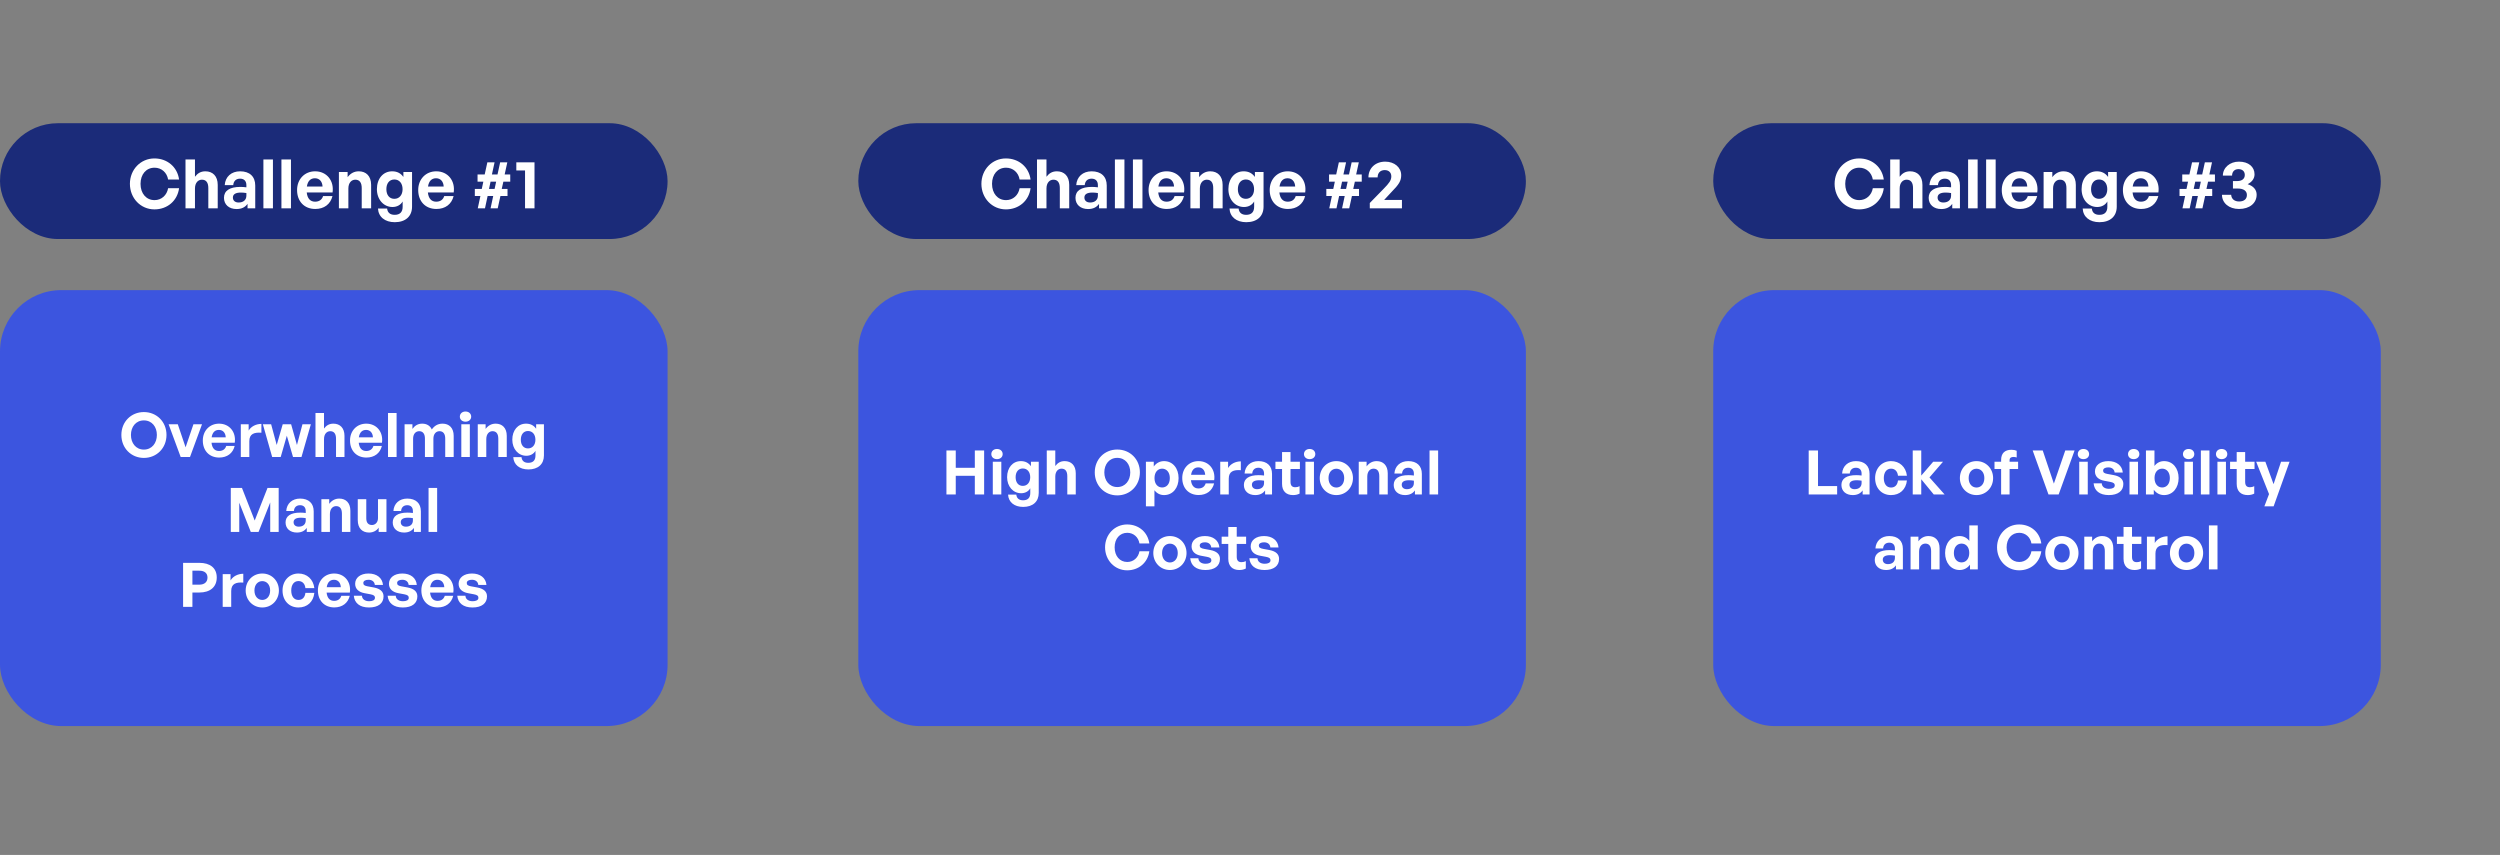 <?xml version="1.0" encoding="UTF-8"?> <svg xmlns="http://www.w3.org/2000/svg" width="734" height="251" viewBox="0 0 734 251" fill="none"><rect x="0" y="0" width="734" height="251" fill="#808080" stroke="none"/><rect y="36.176" width="196" height="34" rx="17" fill="#1B2B79"></rect><path d="M45.34 61.476C41.3 61.476 38.14 58.196 38.14 53.976C38.14 49.776 41.3 46.516 45.34 46.516C49.12 46.516 52.08 49.036 52.58 52.716H49.36C49.02 50.656 47.42 49.236 45.38 49.236C42.92 49.236 41.26 51.176 41.26 53.976C41.26 56.796 42.92 58.756 45.38 58.756C47.42 58.756 49 57.316 49.36 55.256H52.58C52.08 58.976 49.12 61.476 45.34 61.476ZM57.243 55.356V61.176H54.463V46.816H57.243V51.896C57.983 50.916 58.903 50.296 60.303 50.296C62.443 50.296 63.923 51.696 63.923 54.276V61.176H61.163V55.216C61.163 53.636 60.543 52.756 59.283 52.756C58.183 52.756 57.243 53.636 57.243 55.356ZM72.678 61.176V59.856C71.978 60.856 70.918 61.376 69.458 61.376C67.238 61.376 65.758 60.076 65.758 58.076C65.758 55.996 67.438 54.876 70.558 54.876C71.158 54.876 71.678 54.916 72.338 54.996V54.356C72.338 53.156 71.658 52.456 70.498 52.456C69.298 52.456 68.578 53.156 68.478 54.356H65.978C66.138 51.896 67.918 50.296 70.498 50.296C73.298 50.296 74.938 51.836 74.938 54.456V61.176H72.678ZM68.378 57.996C68.378 58.896 69.018 59.456 70.058 59.456C71.478 59.456 72.338 58.676 72.338 57.436V56.676C71.678 56.576 71.218 56.536 70.738 56.536C69.158 56.536 68.378 57.036 68.378 57.996ZM80.134 61.176H77.334V46.816H80.134V61.176ZM85.427 61.176H82.627V46.816H85.427V61.176ZM92.56 61.356C89.36 61.356 87.22 59.136 87.22 55.796C87.22 52.616 89.44 50.296 92.52 50.296C95.9 50.296 98.14 53.036 97.64 56.516H90.06C90.24 58.256 91.08 59.216 92.5 59.216C93.72 59.216 94.54 58.616 94.86 57.556H97.62C97.02 59.976 95.16 61.356 92.56 61.356ZM92.46 52.336C91.16 52.336 90.34 53.176 90.1 54.756H94.7C94.62 53.276 93.78 52.336 92.46 52.336ZM102.282 55.356V61.176H99.502V50.496H102.062V52.016C102.842 50.956 103.942 50.296 105.342 50.296C107.482 50.296 108.962 51.696 108.962 54.276V61.176H106.202V55.216C106.202 53.636 105.582 52.756 104.322 52.756C103.222 52.756 102.282 53.636 102.282 55.356ZM115.897 65.236C113.017 65.236 111.097 63.676 110.977 61.216H113.657C113.777 62.436 114.557 63.076 115.877 63.076C117.417 63.076 118.217 62.256 118.217 60.716V59.156C117.637 60.176 116.537 60.776 115.237 60.776C112.617 60.776 110.657 58.556 110.657 55.536C110.657 52.436 112.497 50.296 115.137 50.296C116.577 50.296 117.657 50.856 118.437 51.956V50.496H120.977V60.676C120.977 63.516 119.057 65.236 115.897 65.236ZM113.437 55.536C113.437 57.276 114.337 58.376 115.777 58.376C117.237 58.376 118.197 57.236 118.197 55.556C118.197 53.816 117.237 52.696 115.777 52.696C114.357 52.696 113.437 53.796 113.437 55.536ZM128.126 61.356C124.926 61.356 122.786 59.136 122.786 55.796C122.786 52.616 125.006 50.296 128.086 50.296C131.466 50.296 133.706 53.036 133.206 56.516H125.626C125.806 58.256 126.646 59.216 128.066 59.216C129.286 59.216 130.106 58.616 130.426 57.556H133.186C132.586 59.976 130.726 61.356 128.126 61.356ZM128.026 52.336C126.726 52.336 125.906 53.176 125.666 54.756H130.266C130.186 53.276 129.346 52.336 128.026 52.336ZM142.388 61.176H140.268L141.048 57.536H139.408V55.476H141.448L141.908 53.336H140.208V51.216H142.308L143.088 47.656H145.208L144.428 51.216H146.068L146.848 47.656H148.948L148.168 51.216H149.808V53.336H147.788L147.308 55.476H149.008V57.536H146.928L146.128 61.176H144.028L144.808 57.536H143.168L142.388 61.176ZM144.028 53.336L143.568 55.476H145.208L145.668 53.336H144.028ZM156.931 61.176H154.151V50.056H151.591V47.656H156.931V61.176Z" fill="white"></path><rect y="85.176" width="196" height="128" rx="18" fill="#3C55DF"></rect><path d="M42.241 134.446C38.515 134.446 35.635 131.566 35.635 127.696C35.635 123.826 38.515 120.982 42.241 120.982C45.985 120.982 48.883 123.826 48.883 127.696C48.883 131.566 45.985 134.446 42.241 134.446ZM42.241 131.998C44.617 131.998 46.057 130.072 46.057 127.696C46.057 125.32 44.617 123.43 42.241 123.43C39.883 123.43 38.443 125.32 38.443 127.696C38.443 130.072 39.883 131.998 42.241 131.998ZM59.312 124.564L55.784 134.176H53.048L49.502 124.564H52.202L54.488 131.332L56.792 124.564H59.312ZM64.352 134.338C61.472 134.338 59.546 132.34 59.546 129.334C59.546 126.472 61.544 124.384 64.316 124.384C67.358 124.384 69.374 126.85 68.924 129.982H62.102C62.264 131.548 63.02 132.412 64.298 132.412C65.396 132.412 66.134 131.872 66.422 130.918H68.906C68.366 133.096 66.692 134.338 64.352 134.338ZM64.262 126.22C63.092 126.22 62.354 126.976 62.138 128.398H66.278C66.206 127.066 65.45 126.22 64.262 126.22ZM73.202 129.514V134.176H70.7V124.564H73.004V126.418C73.706 125.194 75.2 124.456 76.748 124.456V127.048C74.624 126.886 73.202 127.39 73.202 129.514ZM86.031 134.176L84.213 127.93L82.413 134.176H79.911L77.175 124.564H79.605L81.243 130.648L83.007 124.564H85.473L87.183 130.648L88.803 124.564H91.269L88.515 134.176H86.031ZM95.128 128.938V134.176H92.626V121.252H95.128V125.824C95.794 124.942 96.622 124.384 97.882 124.384C99.808 124.384 101.14 125.644 101.14 127.966V134.176H98.656V128.812C98.656 127.39 98.098 126.598 96.964 126.598C95.974 126.598 95.128 127.39 95.128 128.938ZM107.572 134.338C104.692 134.338 102.766 132.34 102.766 129.334C102.766 126.472 104.764 124.384 107.536 124.384C110.578 124.384 112.594 126.85 112.144 129.982H105.322C105.484 131.548 106.24 132.412 107.518 132.412C108.616 132.412 109.354 131.872 109.642 130.918H112.126C111.586 133.096 109.912 134.338 107.572 134.338ZM107.482 126.22C106.312 126.22 105.574 126.976 105.358 128.398H109.498C109.426 127.066 108.67 126.22 107.482 126.22ZM116.44 134.176H113.92V121.252H116.44V134.176ZM121.286 134.176H118.784V124.564H121.088V125.932C121.79 124.96 122.69 124.384 123.968 124.384C125.282 124.384 126.29 124.996 126.776 126.094C127.532 125.032 128.504 124.384 129.944 124.384C131.888 124.384 133.202 125.662 133.202 127.966V134.176H130.718V128.758C130.718 127.408 130.142 126.598 129.044 126.598C128.054 126.598 127.244 127.372 127.244 128.812V134.176H124.76V128.758C124.76 127.408 124.184 126.598 123.086 126.598C122.078 126.598 121.286 127.372 121.286 128.812V134.176ZM138.34 122.332C138.34 123.178 137.656 123.808 136.666 123.808C135.694 123.808 135.01 123.178 135.01 122.332C135.01 121.45 135.694 120.82 136.666 120.82C137.656 120.82 138.34 121.45 138.34 122.332ZM137.944 134.176H135.442V124.564H137.944V134.176ZM142.773 128.938V134.176H140.271V124.564H142.575V125.932C143.277 124.978 144.267 124.384 145.527 124.384C147.453 124.384 148.785 125.644 148.785 127.966V134.176H146.301V128.812C146.301 127.39 145.743 126.598 144.609 126.598C143.619 126.598 142.773 127.39 142.773 128.938ZM155.127 137.83C152.535 137.83 150.807 136.426 150.699 134.212H153.111C153.219 135.31 153.921 135.886 155.109 135.886C156.495 135.886 157.215 135.148 157.215 133.762V132.358C156.693 133.276 155.703 133.816 154.533 133.816C152.175 133.816 150.411 131.818 150.411 129.1C150.411 126.31 152.067 124.384 154.443 124.384C155.739 124.384 156.711 124.888 157.413 125.878V124.564H159.699V133.726C159.699 136.282 157.971 137.83 155.127 137.83ZM152.913 129.1C152.913 130.666 153.723 131.656 155.019 131.656C156.333 131.656 157.197 130.63 157.197 129.118C157.197 127.552 156.333 126.544 155.019 126.544C153.741 126.544 152.913 127.534 152.913 129.1ZM73.629 156.176L70.245 147.59V156.176H67.76V143.252H71.037L74.781 152.828L78.543 143.252H81.819V156.176H79.335V147.518L75.915 156.176H73.629ZM90.068 156.176V154.988C89.438 155.888 88.484 156.356 87.17 156.356C85.172 156.356 83.84 155.186 83.84 153.386C83.84 151.514 85.352 150.506 88.16 150.506C88.7 150.506 89.168 150.542 89.762 150.614V150.038C89.762 148.958 89.15 148.328 88.106 148.328C87.026 148.328 86.378 148.958 86.288 150.038H84.038C84.182 147.824 85.784 146.384 88.106 146.384C90.626 146.384 92.102 147.77 92.102 150.128V156.176H90.068ZM86.198 153.314C86.198 154.124 86.774 154.628 87.71 154.628C88.988 154.628 89.762 153.926 89.762 152.81V152.126C89.168 152.036 88.754 152 88.322 152C86.9 152 86.198 152.45 86.198 153.314ZM96.86 150.938V156.176H94.358V146.564H96.662V147.932C97.364 146.978 98.354 146.384 99.614 146.384C101.54 146.384 102.872 147.644 102.872 149.966V156.176H100.388V150.812C100.388 149.39 99.83 148.598 98.696 148.598C97.706 148.598 96.86 149.39 96.86 150.938ZM110.978 152.126V146.564H113.462V156.176H111.176V154.916C110.654 155.762 109.592 156.356 108.368 156.356C106.442 156.356 105.038 155.186 105.038 152.684V146.564H107.54V152.198C107.54 153.548 108.206 154.142 109.214 154.142C110.114 154.142 110.978 153.422 110.978 152.126ZM121.534 156.176V154.988C120.904 155.888 119.95 156.356 118.636 156.356C116.638 156.356 115.306 155.186 115.306 153.386C115.306 151.514 116.818 150.506 119.626 150.506C120.166 150.506 120.634 150.542 121.228 150.614V150.038C121.228 148.958 120.616 148.328 119.572 148.328C118.492 148.328 117.844 148.958 117.754 150.038H115.504C115.648 147.824 117.25 146.384 119.572 146.384C122.092 146.384 123.568 147.77 123.568 150.128V156.176H121.534ZM117.664 153.314C117.664 154.124 118.24 154.628 119.176 154.628C120.454 154.628 121.228 153.926 121.228 152.81V152.126C120.634 152.036 120.22 152 119.788 152C118.366 152 117.664 152.45 117.664 153.314ZM128.344 156.176H125.824V143.252H128.344V156.176ZM58.526 173.964H56.492V178.176H53.756V165.252H58.526C61.676 165.252 63.638 166.746 63.638 169.554C63.638 172.362 61.676 173.964 58.526 173.964ZM58.508 167.556H56.492V171.66H58.508C60.056 171.66 60.92 170.85 60.92 169.572C60.92 168.294 60.056 167.556 58.508 167.556ZM67.884 173.514V178.176H65.382V168.564H67.686V170.418C68.388 169.194 69.882 168.456 71.43 168.456V171.048C69.306 170.886 67.884 171.39 67.884 173.514ZM77.008 178.356C74.218 178.356 72.13 176.16 72.13 173.37C72.13 170.562 74.218 168.384 77.008 168.384C79.798 168.384 81.886 170.562 81.886 173.37C81.886 176.16 79.798 178.356 77.008 178.356ZM77.008 176.142C78.25 176.142 79.312 175.152 79.312 173.37C79.312 171.588 78.25 170.616 77.008 170.616C75.766 170.616 74.704 171.588 74.704 173.37C74.704 175.152 75.766 176.142 77.008 176.142ZM87.632 178.356C84.86 178.356 82.952 176.304 82.952 173.37C82.952 170.49 84.932 168.384 87.632 168.384C90.134 168.384 91.988 170.076 92.294 172.668H89.666C89.54 171.39 88.766 170.598 87.632 170.598C86.336 170.598 85.508 171.66 85.508 173.37C85.508 175.098 86.318 176.142 87.632 176.142C88.784 176.142 89.522 175.386 89.666 174.072H92.294C92.006 176.718 90.206 178.356 87.632 178.356ZM98.142 178.338C95.262 178.338 93.336 176.34 93.336 173.334C93.336 170.472 95.334 168.384 98.106 168.384C101.148 168.384 103.164 170.85 102.714 173.982H95.892C96.054 175.548 96.81 176.412 98.088 176.412C99.186 176.412 99.924 175.872 100.212 174.918H102.696C102.156 177.096 100.482 178.338 98.142 178.338ZM98.052 170.22C96.882 170.22 96.144 170.976 95.928 172.398H100.068C99.996 171.066 99.24 170.22 98.052 170.22ZM112.607 175.098C112.607 177.114 111.077 178.356 108.341 178.356C105.605 178.356 104.075 177.042 103.877 174.9H106.271C106.289 175.89 107.135 176.52 108.377 176.52C109.349 176.52 110.087 176.214 110.087 175.53C110.087 174.918 109.691 174.666 108.773 174.486L107.045 174.162C105.317 173.856 104.273 172.902 104.273 171.408C104.273 169.626 105.803 168.384 108.197 168.384C110.609 168.384 112.265 169.662 112.445 171.732H110.051C109.961 170.796 109.259 170.22 108.197 170.22C107.279 170.22 106.667 170.562 106.667 171.174C106.667 171.75 107.063 171.984 107.927 172.146L109.781 172.488C111.653 172.848 112.607 173.712 112.607 175.098ZM122.534 175.098C122.534 177.114 121.004 178.356 118.268 178.356C115.532 178.356 114.002 177.042 113.804 174.9H116.198C116.216 175.89 117.062 176.52 118.304 176.52C119.276 176.52 120.014 176.214 120.014 175.53C120.014 174.918 119.618 174.666 118.7 174.486L116.972 174.162C115.244 173.856 114.2 172.902 114.2 171.408C114.2 169.626 115.73 168.384 118.124 168.384C120.536 168.384 122.192 169.662 122.372 171.732H119.978C119.888 170.796 119.186 170.22 118.124 170.22C117.206 170.22 116.594 170.562 116.594 171.174C116.594 171.75 116.99 171.984 117.854 172.146L119.708 172.488C121.58 172.848 122.534 173.712 122.534 175.098ZM128.518 178.338C125.638 178.338 123.712 176.34 123.712 173.334C123.712 170.472 125.71 168.384 128.482 168.384C131.524 168.384 133.54 170.85 133.09 173.982H126.268C126.43 175.548 127.186 176.412 128.464 176.412C129.562 176.412 130.3 175.872 130.588 174.918H133.072C132.532 177.096 130.858 178.338 128.518 178.338ZM128.428 170.22C127.258 170.22 126.52 170.976 126.304 172.398H130.444C130.372 171.066 129.616 170.22 128.428 170.22ZM142.984 175.098C142.984 177.114 141.454 178.356 138.718 178.356C135.982 178.356 134.452 177.042 134.254 174.9H136.648C136.666 175.89 137.512 176.52 138.754 176.52C139.726 176.52 140.464 176.214 140.464 175.53C140.464 174.918 140.068 174.666 139.15 174.486L137.422 174.162C135.694 173.856 134.65 172.902 134.65 171.408C134.65 169.626 136.18 168.384 138.574 168.384C140.986 168.384 142.642 169.662 142.822 171.732H140.428C140.338 170.796 139.636 170.22 138.574 170.22C137.656 170.22 137.044 170.562 137.044 171.174C137.044 171.75 137.44 171.984 138.304 172.146L140.158 172.488C142.03 172.848 142.984 173.712 142.984 175.098Z" fill="white"></path><rect x="252" y="36.176" width="196" height="34" rx="17" fill="#1B2B79"></rect><path d="M295.34 61.476C291.3 61.476 288.14 58.196 288.14 53.976C288.14 49.776 291.3 46.516 295.34 46.516C299.12 46.516 302.08 49.036 302.58 52.716H299.36C299.02 50.656 297.42 49.236 295.38 49.236C292.92 49.236 291.26 51.176 291.26 53.976C291.26 56.796 292.92 58.756 295.38 58.756C297.42 58.756 299 57.316 299.36 55.256H302.58C302.08 58.976 299.12 61.476 295.34 61.476ZM307.243 55.356V61.176H304.463V46.816H307.243V51.896C307.983 50.916 308.903 50.296 310.303 50.296C312.443 50.296 313.923 51.696 313.923 54.276V61.176H311.163V55.216C311.163 53.636 310.543 52.756 309.283 52.756C308.183 52.756 307.243 53.636 307.243 55.356ZM322.678 61.176V59.856C321.978 60.856 320.918 61.376 319.458 61.376C317.238 61.376 315.758 60.076 315.758 58.076C315.758 55.996 317.438 54.876 320.558 54.876C321.158 54.876 321.678 54.916 322.338 54.996V54.356C322.338 53.156 321.658 52.456 320.498 52.456C319.298 52.456 318.578 53.156 318.478 54.356H315.978C316.138 51.896 317.918 50.296 320.498 50.296C323.298 50.296 324.938 51.836 324.938 54.456V61.176H322.678ZM318.378 57.996C318.378 58.896 319.018 59.456 320.058 59.456C321.478 59.456 322.338 58.676 322.338 57.436V56.676C321.678 56.576 321.218 56.536 320.738 56.536C319.158 56.536 318.378 57.036 318.378 57.996ZM330.134 61.176H327.334V46.816H330.134V61.176ZM335.427 61.176H332.627V46.816H335.427V61.176ZM342.56 61.356C339.36 61.356 337.22 59.136 337.22 55.796C337.22 52.616 339.44 50.296 342.52 50.296C345.9 50.296 348.14 53.036 347.64 56.516H340.06C340.24 58.256 341.08 59.216 342.5 59.216C343.72 59.216 344.54 58.616 344.86 57.556H347.62C347.02 59.976 345.16 61.356 342.56 61.356ZM342.46 52.336C341.16 52.336 340.34 53.176 340.1 54.756H344.7C344.62 53.276 343.78 52.336 342.46 52.336ZM352.282 55.356V61.176H349.502V50.496H352.062V52.016C352.842 50.956 353.942 50.296 355.342 50.296C357.482 50.296 358.962 51.696 358.962 54.276V61.176H356.202V55.216C356.202 53.636 355.582 52.756 354.322 52.756C353.222 52.756 352.282 53.636 352.282 55.356ZM365.897 65.236C363.017 65.236 361.097 63.676 360.977 61.216H363.657C363.777 62.436 364.557 63.076 365.877 63.076C367.417 63.076 368.217 62.256 368.217 60.716V59.156C367.637 60.176 366.537 60.776 365.237 60.776C362.617 60.776 360.657 58.556 360.657 55.536C360.657 52.436 362.497 50.296 365.137 50.296C366.577 50.296 367.657 50.856 368.437 51.956V50.496H370.977V60.676C370.977 63.516 369.057 65.236 365.897 65.236ZM363.437 55.536C363.437 57.276 364.337 58.376 365.777 58.376C367.237 58.376 368.197 57.236 368.197 55.556C368.197 53.816 367.237 52.696 365.777 52.696C364.357 52.696 363.437 53.796 363.437 55.536ZM378.126 61.356C374.926 61.356 372.786 59.136 372.786 55.796C372.786 52.616 375.006 50.296 378.086 50.296C381.466 50.296 383.706 53.036 383.206 56.516H375.626C375.806 58.256 376.646 59.216 378.066 59.216C379.286 59.216 380.106 58.616 380.426 57.556H383.186C382.586 59.976 380.726 61.356 378.126 61.356ZM378.026 52.336C376.726 52.336 375.906 53.176 375.666 54.756H380.266C380.186 53.276 379.346 52.336 378.026 52.336ZM392.388 61.176H390.268L391.048 57.536H389.408V55.476H391.448L391.908 53.336H390.208V51.216H392.308L393.088 47.656H395.208L394.428 51.216H396.068L396.848 47.656H398.948L398.168 51.216H399.808V53.336H397.788L397.308 55.476H399.008V57.536H396.928L396.128 61.176H394.028L394.808 57.536H393.168L392.388 61.176ZM394.028 53.336L393.568 55.476H395.208L395.668 53.336H394.028ZM411.611 58.696V61.176H402.171V59.596L406.271 55.396C407.831 53.796 408.491 52.956 408.491 51.776C408.491 50.676 407.751 49.936 406.571 49.936C405.271 49.936 404.471 50.756 404.471 52.076H401.771C401.771 49.376 403.811 47.456 406.711 47.456C409.411 47.456 411.391 49.156 411.391 51.436C411.391 53.076 410.791 54.116 408.431 56.496L406.391 58.696H411.611Z" fill="white"></path><rect x="252" y="85.176" width="196" height="128" rx="18" fill="#3C55DF"></rect><path d="M280.609 145.176H277.873V132.252H280.609V137.346H286.207V132.252H288.943V145.176H286.207V139.704H280.609V145.176ZM294.383 133.332C294.383 134.178 293.699 134.808 292.709 134.808C291.737 134.808 291.053 134.178 291.053 133.332C291.053 132.45 291.737 131.82 292.709 131.82C293.699 131.82 294.383 132.45 294.383 133.332ZM293.987 145.176H291.485V135.564H293.987V145.176ZM300.4 148.83C297.808 148.83 296.08 147.426 295.972 145.212H298.384C298.492 146.31 299.194 146.886 300.382 146.886C301.768 146.886 302.488 146.148 302.488 144.762V143.358C301.966 144.276 300.976 144.816 299.806 144.816C297.448 144.816 295.684 142.818 295.684 140.1C295.684 137.31 297.34 135.384 299.716 135.384C301.012 135.384 301.984 135.888 302.686 136.878V135.564H304.972V144.726C304.972 147.282 303.244 148.83 300.4 148.83ZM298.186 140.1C298.186 141.666 298.996 142.656 300.292 142.656C301.606 142.656 302.47 141.63 302.47 140.118C302.47 138.552 301.606 137.544 300.292 137.544C299.014 137.544 298.186 138.534 298.186 140.1ZM309.832 139.938V145.176H307.33V132.252H309.832V136.824C310.498 135.942 311.326 135.384 312.586 135.384C314.512 135.384 315.844 136.644 315.844 138.966V145.176H313.36V139.812C313.36 138.39 312.802 137.598 311.668 137.598C310.678 137.598 309.832 138.39 309.832 139.938ZM328.028 145.446C324.302 145.446 321.422 142.566 321.422 138.696C321.422 134.826 324.302 131.982 328.028 131.982C331.772 131.982 334.67 134.826 334.67 138.696C334.67 142.566 331.772 145.446 328.028 145.446ZM328.028 142.998C330.404 142.998 331.844 141.072 331.844 138.696C331.844 136.32 330.404 134.43 328.028 134.43C325.67 134.43 324.23 136.32 324.23 138.696C324.23 141.072 325.67 142.998 328.028 142.998ZM346.034 140.37C346.034 143.214 344.36 145.356 341.768 145.356C340.634 145.356 339.662 144.87 338.942 143.934V148.65H336.44V135.564H338.744V136.968C339.482 135.942 340.544 135.384 341.768 135.384C344.36 135.384 346.034 137.544 346.034 140.37ZM343.46 140.37C343.46 138.57 342.434 137.598 341.21 137.598C339.986 137.598 338.96 138.552 338.96 140.37C338.96 142.188 339.986 143.124 341.21 143.124C342.434 143.124 343.46 142.206 343.46 140.37ZM351.914 145.338C349.034 145.338 347.108 143.34 347.108 140.334C347.108 137.472 349.106 135.384 351.878 135.384C354.92 135.384 356.936 137.85 356.486 140.982H349.664C349.826 142.548 350.582 143.412 351.86 143.412C352.958 143.412 353.696 142.872 353.984 141.918H356.468C355.928 144.096 354.254 145.338 351.914 145.338ZM351.824 137.22C350.654 137.22 349.916 137.976 349.7 139.398H353.84C353.768 138.066 353.012 137.22 351.824 137.22ZM360.764 140.514V145.176H358.262V135.564H360.566V137.418C361.268 136.194 362.762 135.456 364.31 135.456V138.048C362.186 137.886 360.764 138.39 360.764 140.514ZM371.433 145.176V143.988C370.803 144.888 369.849 145.356 368.535 145.356C366.537 145.356 365.205 144.186 365.205 142.386C365.205 140.514 366.717 139.506 369.525 139.506C370.065 139.506 370.533 139.542 371.127 139.614V139.038C371.127 137.958 370.515 137.328 369.471 137.328C368.391 137.328 367.743 137.958 367.653 139.038H365.403C365.547 136.824 367.149 135.384 369.471 135.384C371.991 135.384 373.467 136.77 373.467 139.128V145.176H371.433ZM367.563 142.314C367.563 143.124 368.139 143.628 369.075 143.628C370.353 143.628 371.127 142.926 371.127 141.81V141.126C370.533 141.036 370.119 141 369.687 141C368.265 141 367.563 141.45 367.563 142.314ZM381.559 142.746V144.924C380.947 145.23 380.371 145.356 379.633 145.356C377.653 145.356 376.411 144.222 376.411 142.062V137.706H374.467V135.564H376.411V132.72H378.895V135.564H381.649V137.706H378.895V141.486C378.895 142.602 379.399 143.052 380.299 143.052C380.767 143.052 381.199 142.944 381.559 142.746ZM386.174 133.332C386.174 134.178 385.49 134.808 384.5 134.808C383.528 134.808 382.844 134.178 382.844 133.332C382.844 132.45 383.528 131.82 384.5 131.82C385.49 131.82 386.174 132.45 386.174 133.332ZM385.778 145.176H383.276V135.564H385.778V145.176ZM392.353 145.356C389.563 145.356 387.475 143.16 387.475 140.37C387.475 137.562 389.563 135.384 392.353 135.384C395.143 135.384 397.231 137.562 397.231 140.37C397.231 143.16 395.143 145.356 392.353 145.356ZM392.353 143.142C393.595 143.142 394.657 142.152 394.657 140.37C394.657 138.588 393.595 137.616 392.353 137.616C391.111 137.616 390.049 138.588 390.049 140.37C390.049 142.152 391.111 143.142 392.353 143.142ZM401.43 139.938V145.176H398.928V135.564H401.232V136.932C401.934 135.978 402.924 135.384 404.184 135.384C406.11 135.384 407.442 136.644 407.442 138.966V145.176H404.958V139.812C404.958 138.39 404.4 137.598 403.266 137.598C402.276 137.598 401.43 138.39 401.43 139.938ZM415.421 145.176V143.988C414.791 144.888 413.837 145.356 412.523 145.356C410.525 145.356 409.193 144.186 409.193 142.386C409.193 140.514 410.705 139.506 413.513 139.506C414.053 139.506 414.521 139.542 415.115 139.614V139.038C415.115 137.958 414.503 137.328 413.459 137.328C412.379 137.328 411.731 137.958 411.641 139.038H409.391C409.535 136.824 411.137 135.384 413.459 135.384C415.979 135.384 417.455 136.77 417.455 139.128V145.176H415.421ZM411.551 142.314C411.551 143.124 412.127 143.628 413.063 143.628C414.341 143.628 415.115 142.926 415.115 141.81V141.126C414.521 141.036 414.107 141 413.675 141C412.253 141 411.551 141.45 411.551 142.314ZM422.232 145.176H419.712V132.252H422.232V145.176ZM330.928 167.446C327.292 167.446 324.448 164.494 324.448 160.696C324.448 156.916 327.292 153.982 330.928 153.982C334.33 153.982 336.994 156.25 337.444 159.562H334.546C334.24 157.708 332.8 156.43 330.964 156.43C328.75 156.43 327.256 158.176 327.256 160.696C327.256 163.234 328.75 164.998 330.964 164.998C332.8 164.998 334.222 163.702 334.546 161.848H337.444C336.994 165.196 334.33 167.446 330.928 167.446ZM343.487 167.356C340.697 167.356 338.609 165.16 338.609 162.37C338.609 159.562 340.697 157.384 343.487 157.384C346.277 157.384 348.365 159.562 348.365 162.37C348.365 165.16 346.277 167.356 343.487 167.356ZM343.487 165.142C344.729 165.142 345.791 164.152 345.791 162.37C345.791 160.588 344.729 159.616 343.487 159.616C342.245 159.616 341.183 160.588 341.183 162.37C341.183 164.152 342.245 165.142 343.487 165.142ZM358.179 164.098C358.179 166.114 356.649 167.356 353.913 167.356C351.177 167.356 349.647 166.042 349.449 163.9H351.843C351.861 164.89 352.707 165.52 353.949 165.52C354.921 165.52 355.659 165.214 355.659 164.53C355.659 163.918 355.263 163.666 354.345 163.486L352.617 163.162C350.889 162.856 349.845 161.902 349.845 160.408C349.845 158.626 351.375 157.384 353.769 157.384C356.181 157.384 357.837 158.662 358.017 160.732H355.623C355.533 159.796 354.831 159.22 353.769 159.22C352.851 159.22 352.239 159.562 352.239 160.174C352.239 160.75 352.635 160.984 353.499 161.146L355.353 161.488C357.225 161.848 358.179 162.712 358.179 164.098ZM365.77 164.746V166.924C365.158 167.23 364.582 167.356 363.844 167.356C361.864 167.356 360.622 166.222 360.622 164.062V159.706H358.678V157.564H360.622V154.72H363.106V157.564H365.86V159.706H363.106V163.486C363.106 164.602 363.61 165.052 364.51 165.052C364.978 165.052 365.41 164.944 365.77 164.746ZM375.536 164.098C375.536 166.114 374.006 167.356 371.27 167.356C368.534 167.356 367.004 166.042 366.806 163.9H369.2C369.218 164.89 370.064 165.52 371.306 165.52C372.278 165.52 373.016 165.214 373.016 164.53C373.016 163.918 372.62 163.666 371.702 163.486L369.974 163.162C368.246 162.856 367.202 161.902 367.202 160.408C367.202 158.626 368.732 157.384 371.126 157.384C373.538 157.384 375.194 158.662 375.374 160.732H372.98C372.89 159.796 372.188 159.22 371.126 159.22C370.208 159.22 369.596 159.562 369.596 160.174C369.596 160.75 369.992 160.984 370.856 161.146L372.71 161.488C374.582 161.848 375.536 162.712 375.536 164.098Z" fill="white"></path><rect x="503" y="36.176" width="196" height="34" rx="17" fill="#1B2B79"></rect><path d="M545.84 61.476C541.8 61.476 538.64 58.196 538.64 53.976C538.64 49.776 541.8 46.516 545.84 46.516C549.62 46.516 552.58 49.036 553.08 52.716H549.86C549.52 50.656 547.92 49.236 545.88 49.236C543.42 49.236 541.76 51.176 541.76 53.976C541.76 56.796 543.42 58.756 545.88 58.756C547.92 58.756 549.5 57.316 549.86 55.256H553.08C552.58 58.976 549.62 61.476 545.84 61.476ZM557.743 55.356V61.176H554.963V46.816H557.743V51.896C558.483 50.916 559.403 50.296 560.803 50.296C562.943 50.296 564.423 51.696 564.423 54.276V61.176H561.663V55.216C561.663 53.636 561.043 52.756 559.783 52.756C558.683 52.756 557.743 53.636 557.743 55.356ZM573.178 61.176V59.856C572.478 60.856 571.418 61.376 569.958 61.376C567.738 61.376 566.258 60.076 566.258 58.076C566.258 55.996 567.938 54.876 571.058 54.876C571.658 54.876 572.178 54.916 572.838 54.996V54.356C572.838 53.156 572.158 52.456 570.998 52.456C569.798 52.456 569.078 53.156 568.978 54.356H566.478C566.638 51.896 568.418 50.296 570.998 50.296C573.798 50.296 575.438 51.836 575.438 54.456V61.176H573.178ZM568.878 57.996C568.878 58.896 569.518 59.456 570.558 59.456C571.978 59.456 572.838 58.676 572.838 57.436V56.676C572.178 56.576 571.718 56.536 571.238 56.536C569.658 56.536 568.878 57.036 568.878 57.996ZM580.634 61.176H577.834V46.816H580.634V61.176ZM585.927 61.176H583.127V46.816H585.927V61.176ZM593.06 61.356C589.86 61.356 587.72 59.136 587.72 55.796C587.72 52.616 589.94 50.296 593.02 50.296C596.4 50.296 598.64 53.036 598.14 56.516H590.56C590.74 58.256 591.58 59.216 593 59.216C594.22 59.216 595.04 58.616 595.36 57.556H598.12C597.52 59.976 595.66 61.356 593.06 61.356ZM592.96 52.336C591.66 52.336 590.84 53.176 590.6 54.756H595.2C595.12 53.276 594.28 52.336 592.96 52.336ZM602.782 55.356V61.176H600.002V50.496H602.562V52.016C603.342 50.956 604.442 50.296 605.842 50.296C607.982 50.296 609.462 51.696 609.462 54.276V61.176H606.702V55.216C606.702 53.636 606.082 52.756 604.822 52.756C603.722 52.756 602.782 53.636 602.782 55.356ZM616.397 65.236C613.517 65.236 611.597 63.676 611.477 61.216H614.157C614.277 62.436 615.057 63.076 616.377 63.076C617.917 63.076 618.717 62.256 618.717 60.716V59.156C618.137 60.176 617.037 60.776 615.737 60.776C613.117 60.776 611.157 58.556 611.157 55.536C611.157 52.436 612.997 50.296 615.637 50.296C617.077 50.296 618.157 50.856 618.937 51.956V50.496H621.477V60.676C621.477 63.516 619.557 65.236 616.397 65.236ZM613.937 55.536C613.937 57.276 614.837 58.376 616.277 58.376C617.737 58.376 618.697 57.236 618.697 55.556C618.697 53.816 617.737 52.696 616.277 52.696C614.857 52.696 613.937 53.796 613.937 55.536ZM628.626 61.356C625.426 61.356 623.286 59.136 623.286 55.796C623.286 52.616 625.506 50.296 628.586 50.296C631.966 50.296 634.206 53.036 633.706 56.516H626.126C626.306 58.256 627.146 59.216 628.566 59.216C629.786 59.216 630.606 58.616 630.926 57.556H633.686C633.086 59.976 631.226 61.356 628.626 61.356ZM628.526 52.336C627.226 52.336 626.406 53.176 626.166 54.756H630.766C630.686 53.276 629.846 52.336 628.526 52.336ZM642.888 61.176H640.768L641.548 57.536H639.908V55.476H641.948L642.408 53.336H640.708V51.216H642.808L643.588 47.656H645.708L644.928 51.216H646.568L647.348 47.656H649.448L648.668 51.216H650.308V53.336H648.288L647.808 55.476H649.508V57.536H647.428L646.628 61.176H644.528L645.308 57.536H643.668L642.888 61.176ZM644.528 53.336L644.068 55.476H645.708L646.168 53.336H644.528ZM657.371 61.356C654.451 61.356 652.391 59.636 652.371 57.196H655.071C655.151 58.416 656.031 59.156 657.411 59.156C658.851 59.156 659.691 58.436 659.691 57.236C659.691 56.056 658.711 55.356 657.051 55.356H655.591V53.156H656.891C658.251 53.156 659.071 52.476 659.071 51.376C659.071 50.316 658.371 49.656 657.211 49.656C656.071 49.656 655.351 50.376 655.331 51.556H652.631C652.651 49.216 654.691 47.456 657.351 47.456C660.191 47.456 661.931 48.996 661.931 51.176C661.931 52.416 661.211 53.396 659.911 54.076C661.591 54.616 662.551 55.696 662.551 57.156C662.551 59.656 660.471 61.356 657.371 61.356Z" fill="white"></path><rect x="503" y="85.176" width="196" height="128" rx="18" fill="#3C55DF"></rect><path d="M539.384 145.176H531.032V132.252H533.768V142.71H539.384V145.176ZM546.87 145.176V143.988C546.24 144.888 545.286 145.356 543.972 145.356C541.974 145.356 540.642 144.186 540.642 142.386C540.642 140.514 542.154 139.506 544.962 139.506C545.502 139.506 545.97 139.542 546.564 139.614V139.038C546.564 137.958 545.952 137.328 544.908 137.328C543.828 137.328 543.18 137.958 543.09 139.038H540.84C540.984 136.824 542.586 135.384 544.908 135.384C547.428 135.384 548.904 136.77 548.904 139.128V145.176H546.87ZM543 142.314C543 143.124 543.576 143.628 544.512 143.628C545.79 143.628 546.564 142.926 546.564 141.81V141.126C545.97 141.036 545.556 141 545.124 141C543.702 141 543 141.45 543 142.314ZM555.21 145.356C552.438 145.356 550.53 143.304 550.53 140.37C550.53 137.49 552.51 135.384 555.21 135.384C557.712 135.384 559.566 137.076 559.872 139.668H557.244C557.118 138.39 556.344 137.598 555.21 137.598C553.914 137.598 553.086 138.66 553.086 140.37C553.086 142.098 553.896 143.142 555.21 143.142C556.362 143.142 557.1 142.386 557.244 141.072H559.872C559.584 143.718 557.784 145.356 555.21 145.356ZM564.08 145.176H561.578V132.252H564.08V139.632L567.59 135.564H570.47L566.492 140.172L570.938 145.176H567.752L564.08 140.712V145.176ZM580.3 145.356C577.51 145.356 575.422 143.16 575.422 140.37C575.422 137.562 577.51 135.384 580.3 135.384C583.09 135.384 585.178 137.562 585.178 140.37C585.178 143.16 583.09 145.356 580.3 145.356ZM580.3 143.142C581.542 143.142 582.604 142.152 582.604 140.37C582.604 138.588 581.542 137.616 580.3 137.616C579.058 137.616 577.996 138.588 577.996 140.37C577.996 142.152 579.058 143.142 580.3 143.142ZM590.013 145.176H587.529V137.706H585.585V135.564H587.529V135.042C587.529 133.134 588.555 132.054 590.553 132.054C591.165 132.054 591.687 132.162 592.101 132.342V134.322C591.831 134.214 591.471 134.16 591.147 134.16C590.463 134.16 590.013 134.43 590.013 135.096V135.564H592.515V137.706H590.013V145.176ZM609.102 132.252L604.422 145.176H601.434L596.79 132.252H599.742L603.018 141.99L606.366 132.252H609.102ZM613.364 133.332C613.364 134.178 612.68 134.808 611.69 134.808C610.718 134.808 610.034 134.178 610.034 133.332C610.034 132.45 610.718 131.82 611.69 131.82C612.68 131.82 613.364 132.45 613.364 133.332ZM612.968 145.176H610.466V135.564H612.968V145.176ZM623.412 142.098C623.412 144.114 621.882 145.356 619.146 145.356C616.41 145.356 614.88 144.042 614.682 141.9H617.076C617.094 142.89 617.94 143.52 619.182 143.52C620.154 143.52 620.892 143.214 620.892 142.53C620.892 141.918 620.496 141.666 619.578 141.486L617.85 141.162C616.122 140.856 615.078 139.902 615.078 138.408C615.078 136.626 616.608 135.384 619.002 135.384C621.414 135.384 623.07 136.662 623.25 138.732H620.856C620.766 137.796 620.064 137.22 619.002 137.22C618.084 137.22 617.472 137.562 617.472 138.174C617.472 138.75 617.868 138.984 618.732 139.146L620.586 139.488C622.458 139.848 623.412 140.712 623.412 142.098ZM628.118 133.332C628.118 134.178 627.434 134.808 626.444 134.808C625.472 134.808 624.788 134.178 624.788 133.332C624.788 132.45 625.472 131.82 626.444 131.82C627.434 131.82 628.118 132.45 628.118 133.332ZM627.722 145.176H625.22V135.564H627.722V145.176ZM639.643 140.37C639.643 143.178 637.969 145.356 635.377 145.356C634.135 145.356 633.091 144.798 632.353 143.79V145.176H630.049V132.252H632.551V136.806C633.253 135.87 634.225 135.384 635.377 135.384C637.969 135.384 639.643 137.526 639.643 140.37ZM637.069 140.37C637.069 138.534 636.043 137.598 634.819 137.598C633.613 137.598 632.569 138.516 632.569 140.334C632.569 142.152 633.577 143.124 634.819 143.124C636.043 143.124 637.069 142.17 637.069 140.37ZM644.244 133.332C644.244 134.178 643.56 134.808 642.57 134.808C641.598 134.808 640.914 134.178 640.914 133.332C640.914 132.45 641.598 131.82 642.57 131.82C643.56 131.82 644.244 132.45 644.244 133.332ZM643.848 145.176H641.346V135.564H643.848V145.176ZM648.695 145.176H646.175V132.252H648.695V145.176ZM653.936 133.332C653.936 134.178 653.252 134.808 652.262 134.808C651.29 134.808 650.606 134.178 650.606 133.332C650.606 132.45 651.29 131.82 652.262 131.82C653.252 131.82 653.936 132.45 653.936 133.332ZM653.54 145.176H651.038V135.564H653.54V145.176ZM661.843 142.746V144.924C661.231 145.23 660.655 145.356 659.917 145.356C657.937 145.356 656.695 144.222 656.695 142.062V137.706H654.751V135.564H656.695V132.72H659.179V135.564H661.933V137.706H659.179V141.486C659.179 142.602 659.683 143.052 660.583 143.052C661.051 143.052 661.483 142.944 661.843 142.746ZM672.219 135.564L667.539 148.65H664.821L666.189 145.068L662.409 135.564H665.109L667.521 142.152L669.717 135.564H672.219ZM556.653 167.176V165.988C556.023 166.888 555.069 167.356 553.755 167.356C551.757 167.356 550.425 166.186 550.425 164.386C550.425 162.514 551.937 161.506 554.745 161.506C555.285 161.506 555.753 161.542 556.347 161.614V161.038C556.347 159.958 555.735 159.328 554.691 159.328C553.611 159.328 552.963 159.958 552.873 161.038H550.623C550.767 158.824 552.369 157.384 554.691 157.384C557.211 157.384 558.687 158.77 558.687 161.128V167.176H556.653ZM552.783 164.314C552.783 165.124 553.359 165.628 554.295 165.628C555.573 165.628 556.347 164.926 556.347 163.81V163.126C555.753 163.036 555.339 163 554.907 163C553.485 163 552.783 163.45 552.783 164.314ZM563.446 161.938V167.176H560.944V157.564H563.248V158.932C563.95 157.978 564.94 157.384 566.2 157.384C568.126 157.384 569.458 158.644 569.458 160.966V167.176H566.974V161.812C566.974 160.39 566.416 159.598 565.282 159.598C564.292 159.598 563.446 160.39 563.446 161.938ZM571.083 162.37C571.083 159.526 572.757 157.384 575.349 157.384C576.501 157.384 577.473 157.888 578.193 158.806V154.252H580.677V167.176H578.391V165.79C577.635 166.798 576.591 167.356 575.349 167.356C572.757 167.356 571.083 165.178 571.083 162.37ZM573.657 162.37C573.657 164.17 574.683 165.124 575.907 165.124C577.149 165.124 578.175 164.152 578.175 162.334C578.175 160.516 577.131 159.598 575.907 159.598C574.683 159.598 573.657 160.534 573.657 162.37ZM592.812 167.446C589.176 167.446 586.332 164.494 586.332 160.696C586.332 156.916 589.176 153.982 592.812 153.982C596.214 153.982 598.878 156.25 599.328 159.562H596.43C596.124 157.708 594.684 156.43 592.848 156.43C590.634 156.43 589.14 158.176 589.14 160.696C589.14 163.234 590.634 164.998 592.848 164.998C594.684 164.998 596.106 163.702 596.43 161.848H599.328C598.878 165.196 596.214 167.446 592.812 167.446ZM605.371 167.356C602.581 167.356 600.493 165.16 600.493 162.37C600.493 159.562 602.581 157.384 605.371 157.384C608.161 157.384 610.249 159.562 610.249 162.37C610.249 165.16 608.161 167.356 605.371 167.356ZM605.371 165.142C606.613 165.142 607.675 164.152 607.675 162.37C607.675 160.588 606.613 159.616 605.371 159.616C604.129 159.616 603.067 160.588 603.067 162.37C603.067 164.152 604.129 165.142 605.371 165.142ZM614.447 161.938V167.176H611.945V157.564H614.249V158.932C614.951 157.978 615.941 157.384 617.201 157.384C619.127 157.384 620.459 158.644 620.459 160.966V167.176H617.975V161.812C617.975 160.39 617.417 159.598 616.283 159.598C615.293 159.598 614.447 160.39 614.447 161.938ZM628.621 164.746V166.924C628.009 167.23 627.433 167.356 626.695 167.356C624.715 167.356 623.473 166.222 623.473 164.062V159.706H621.529V157.564H623.473V154.72H625.957V157.564H628.711V159.706H625.957V163.486C625.957 164.602 626.461 165.052 627.361 165.052C627.829 165.052 628.261 164.944 628.621 164.746ZM632.841 162.514V167.176H630.339V157.564H632.643V159.418C633.345 158.194 634.839 157.456 636.387 157.456V160.048C634.263 159.886 632.841 160.39 632.841 162.514ZM641.964 167.356C639.174 167.356 637.086 165.16 637.086 162.37C637.086 159.562 639.174 157.384 641.964 157.384C644.754 157.384 646.842 159.562 646.842 162.37C646.842 165.16 644.754 167.356 641.964 167.356ZM641.964 165.142C643.206 165.142 644.268 164.152 644.268 162.37C644.268 160.588 643.206 159.616 641.964 159.616C640.722 159.616 639.66 160.588 639.66 162.37C639.66 164.152 640.722 165.142 641.964 165.142ZM651.059 167.176H648.539V154.252H651.059V167.176Z" fill="white"></path></svg> 
